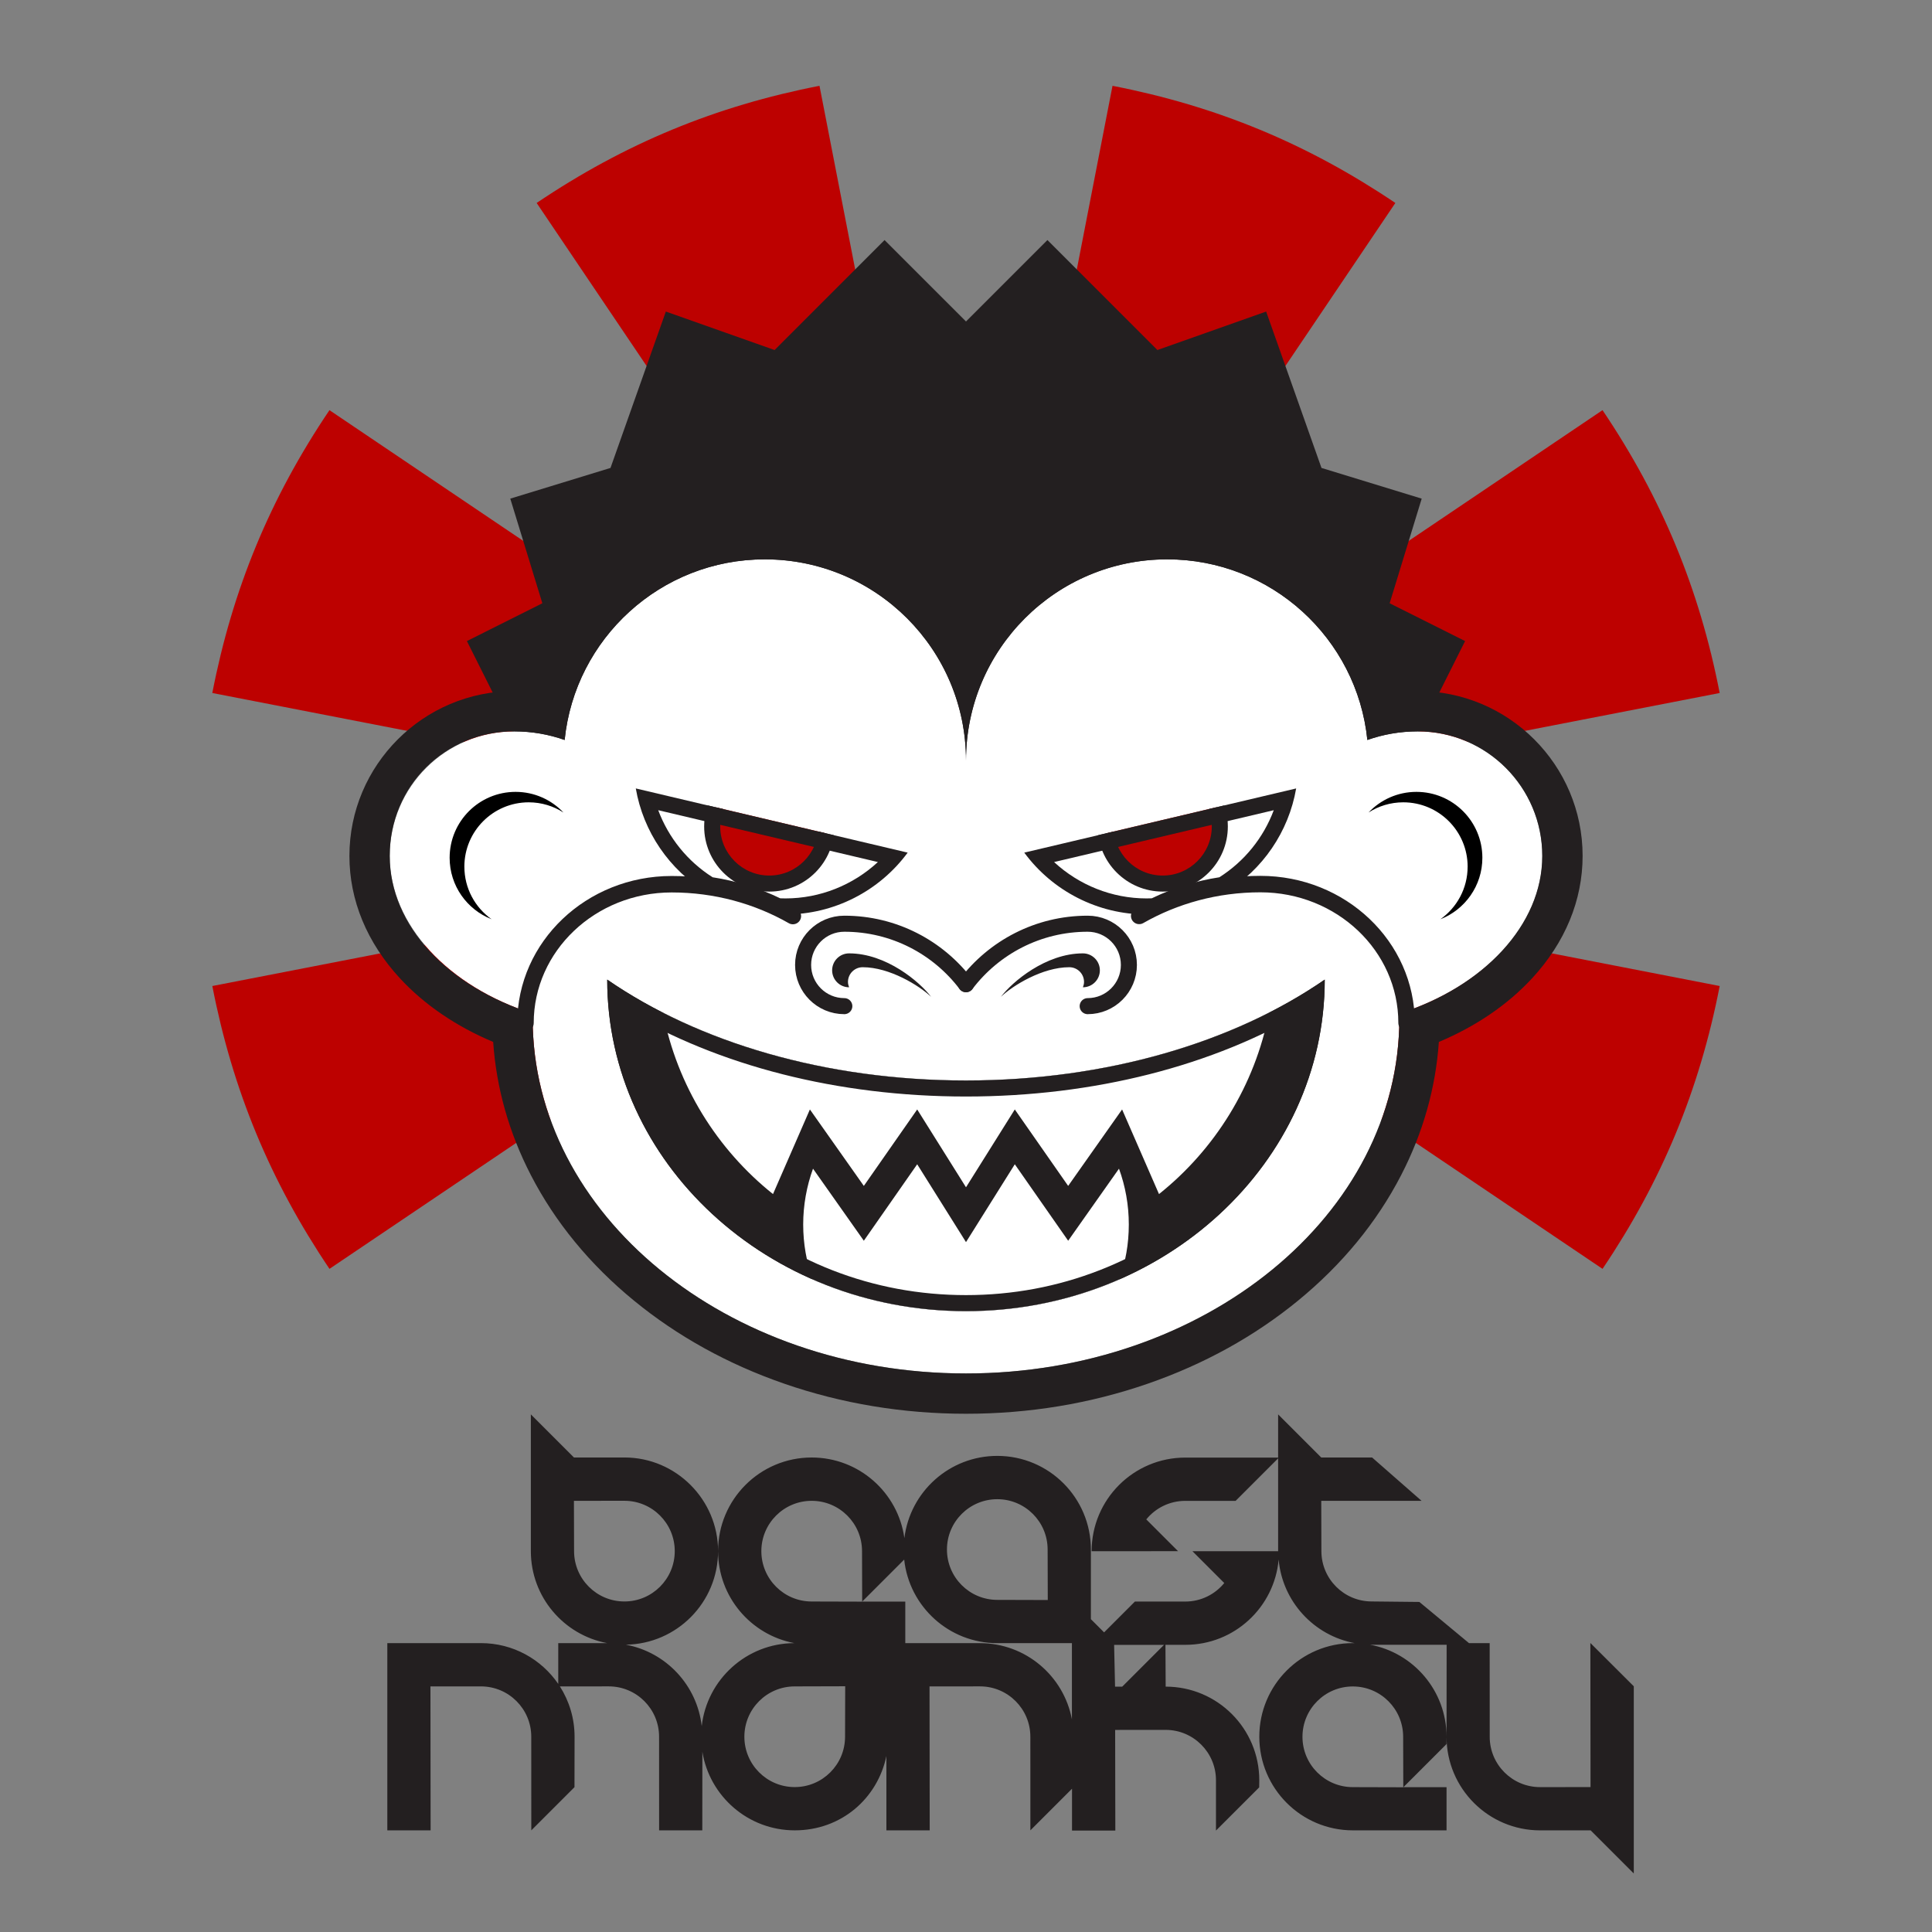 <svg xmlns="http://www.w3.org/2000/svg" xmlns:xlink="http://www.w3.org/1999/xlink" id="Layer_5" data-name="Layer 5" viewBox="0 0 1080 1080"><rect x="0" y="0" width="1080" height="1080" fill="#808080" stroke="none"/><defs><style>      .cls-1 {        stroke-width: 8.97px;      }      .cls-1, .cls-2, .cls-3 {        fill: none;      }      .cls-1, .cls-3 {        stroke: #231f20;        stroke-linecap: round;        stroke-miterlimit: 10;      }      .cls-4 {        clip-path: url(#clippath-2);      }      .cls-5, .cls-2, .cls-6, .cls-7, .cls-8 {        stroke-width: 0px;      }      .cls-9 {        clip-path: url(#clippath-1);      }      .cls-6 {        fill: #fff;      }      .cls-7 {        fill: #231f20;      }      .cls-10 {        clip-path: url(#clippath-3);      }      .cls-3 {        stroke-width: 9.2px;      }      .cls-8 {        fill: #bd0100;      }    </style><clipPath id="clippath"><rect id="SVGID" class="cls-2" x="-1180" y="-1180" width="1080" height="1080"></rect></clipPath><clipPath id="clippath-1"><rect id="SVGID-2" data-name="SVGID" class="cls-2" width="1080" height="1080"></rect></clipPath><clipPath id="clippath-2"><path id="SVGID-3" data-name="SVGID" class="cls-2" d="m355.42,440.74c4.16,24.1,18.67,45.52,39.81,58.26,13.71,1.91,26.7,6.04,38.61,12.02,29.11,1.82,56.76-11.55,73.58-34.4l-152-35.88Z"></path></clipPath><clipPath id="clippath-3"><path id="SVGID-4" data-name="SVGID" class="cls-2" d="m724.58,440.74c-4.16,24.1-18.67,45.52-39.81,58.26-13.71,1.91-26.7,6.04-38.61,12.02-29.11,1.82-56.76-11.55-73.58-34.4l152-35.88Z"></path></clipPath></defs><g class="cls-9"><g><path class="cls-7" d="m889.02,918.53l.1,80.46-28.22.02c-15.54,0-28.14-12.6-28.14-28.14l-.02-52.35h-11.56l-27.74-23.02-26.63-.28c-15.54,0-28.14-12.6-28.14-28.14l-.08-28.12h56.06s-27.62-24.2-27.62-24.2h-28.44s-24.11-24.11-24.11-24.11v24.15h-51.91c-28.9,0-52.34,23.43-52.34,52.33h24.21s24.1-.01,24.1-.01l-17.77-17.77c5.16-6.32,13.01-10.36,21.81-10.36h28.14l23.76-23.76v51.86s0,.03,0,.05h-23.78s-24.1.01-24.1.01l17.77,17.77c-5.16,6.32-13.01,10.36-21.81,10.36h-28.14l-17.23,17.23-7.38-7.38v-38.95c0-28.9-23.43-52.33-52.33-52.33-26.75,0-48.79,20.07-51.93,45.96-3.54-25.46-25.39-45.06-51.82-45.06-28.9,0-52.33,23.43-52.33,52.33,0,25.6,18.39,46.9,42.68,51.43-26.81.09-48.87,20.34-51.82,46.38-2.6-22.92-19.99-41.35-42.41-45.5,28.54-.42,51.55-23.67,51.55-52.32s-23.43-52.33-52.33-52.33h-28.23l-24.1-24.1v76.44c0,25.59,18.37,46.88,42.65,51.43h-27.33v22.81c-9.43-13.77-25.26-22.81-43.21-22.81h-52.34v104.67s24.2,0,24.2,0l-.1-80.46,28.22-.02c15.54,0,28.14,12.6,28.14,28.14l.02,52.34,24.14-24.14.05-28.2c0-10.36-3.02-20-8.21-28.13l27.31-.02c15.54,0,28.14,12.6,28.14,28.14l.02,52.34h24.14l.04-43.9c4.03,24.89,25.62,43.9,51.65,43.9s46.24-17.82,51.22-41.54v41.54s24.21,0,24.21,0l-.1-80.46,28.22-.02c15.54,0,28.14,12.6,28.14,28.14l.02,52.34,23.27-23.27v23.39s24.21,0,24.21,0l-.1-56.26,28.22-.02c15.54,0,28.14,12.6,28.14,28.14v28.14l24.16-24.14.05-3.99c0-28.9-23.43-52.33-52.33-52.33l-.12-23.37h11.15c27.34,0,49.76-20.96,52.12-47.68,2.1,23.51,19.75,42.54,42.59,46.75-.36,0-.71-.03-1.07-.03-28.9,0-52.33,23.43-52.33,52.33s23.43,52.34,52.33,52.34h52.34v-24.14h-24.1l24.1-24.1v-4.09h0c0-25.65-18.45-46.97-42.8-51.45.36,0,.71.03,1.07.03h41.78l-.05,51.43c0,28.9,23.43,52.33,52.33,52.33h28.23l24.11,24.1v-104.64s-24.2-24.14-24.2-24.14Zm-568.11-51.44l-.08-28.12,28.22-.02c15.54,0,28.14,12.6,28.14,28.14s-12.6,28.14-28.14,28.14-28.14-12.6-28.14-28.14Zm236.58-29.03c15.54,0,28.14,12.6,28.14,28.14l.08,28.22-28.22-.08c-15.54,0-28.14-12.6-28.14-28.14s12.6-28.14,28.14-28.14Zm-85.1,132.79c0,15.54-12.6,28.14-28.14,28.14s-28.14-12.6-28.14-28.14,12.6-28.14,28.14-28.14l28.22-.08-.08,28.22Zm-18.65-75.6c-15.54,0-28.14-12.6-28.14-28.14s12.6-28.14,28.14-28.14,28.14,12.6,28.14,28.14l.08,28.22-28.22-.08Zm145.47,65.9c-4.56-24.26-25.84-42.62-51.42-42.62h-41.73v-23.23h-24.1l23.49-23.49c2.8,26.26,25.02,46.72,52.03,46.72h41.73v42.62Zm28.11-18.29h-4l-.52-23.37h27.89l-23.37,23.37Zm157.05,28.02l.08,28.22-28.22-.08c-15.54,0-28.14-12.6-28.14-28.14s12.6-28.14,28.14-28.14,28.14,12.6,28.14,28.14Z"></path><g><g><path class="cls-8" d="m540,469.29L299.99,113.46c49.13-33.14,99.94-54.18,158.11-65.49l81.9,421.32Z"></path><path class="cls-8" d="m540,469.29l-421.32-81.9c11.31-58.17,32.35-108.98,65.49-158.11l355.82,240.01Z"></path><path class="cls-8" d="m540,469.29l-355.82,240.01c-33.14-49.13-54.18-99.94-65.49-158.11l421.32-81.9Z"></path><path class="cls-8" d="m540,469.29l421.32,81.9c-11.31,58.17-32.35,108.98-65.49,158.11l-355.82-240.01Z"></path><path class="cls-8" d="m540,469.29l355.82-240.01c33.14,49.13,54.18,99.94,65.49,158.11l-421.32,81.9Z"></path><path class="cls-8" d="m540,469.29l81.9-421.32c58.17,11.31,108.98,32.35,158.11,65.49l-240.01,355.82Z"></path></g><g><polygon class="cls-7" points="776.82 337.23 794.74 278.74 738.72 261.58 707.78 174.16 647 195.67 585.52 134.19 540 179.71 494.47 134.19 433 195.67 372.21 174.16 341.27 261.58 285.25 278.74 303.18 337.23 261 358.36 310.58 457.33 540 457.33 540 457.33 769.41 457.33 818.99 358.36 776.82 337.23"></polygon><g><path class="cls-6" d="m862.14,478.47c0-38.45-31.17-69.62-69.62-69.62-9.87,0-19.35,1.69-28.16,4.8-5.76-56.71-53.66-100.97-111.89-100.97-62.12,0-112.47,50.35-112.47,112.47,0-62.12-50.35-112.47-112.47-112.47-58.23,0-106.13,44.26-111.89,100.97-8.81-3.11-18.29-4.8-28.16-4.8-38.45,0-69.62,31.17-69.62,69.62s32.88,73.15,79.96,88.14c-.03.92-.05,1.85-.05,2.79,0,109.55,108.45,198.37,242.23,198.37s242.23-88.81,242.23-198.37c0-.93-.02-1.86-.05-2.79,47.08-14.99,79.96-48.82,79.96-88.14Z"></path><path class="cls-7" d="m652.47,312.68c58.23,0,106.13,44.26,111.89,100.97,8.81-3.11,18.29-4.8,28.16-4.8,38.45,0,69.62,31.17,69.62,69.62s-32.88,73.15-79.96,88.14c.03.92.05,1.85.05,2.79,0,109.56-108.45,198.37-242.23,198.37s-242.23-88.81-242.23-198.37c0-.93.02-1.86.05-2.79-47.08-14.99-79.96-48.82-79.96-88.14s31.17-69.62,69.62-69.62c9.87,0,19.35,1.69,28.16,4.8,5.76-56.71,53.66-100.97,111.89-100.97,62.12,0,112.47,50.35,112.47,112.47,0-62.12,50.35-112.47,112.47-112.47m0-22.53c-36.06,0-69.96,14.04-95.46,39.54-6.41,6.41-12.09,13.35-17.01,20.72-4.92-7.37-10.6-14.31-17.01-20.72-25.5-25.5-59.4-39.54-95.46-39.54-33.65,0-65.89,12.46-90.78,35.07-18.46,16.78-31.76,38.1-38.7,61.61-3.5-.34-7.03-.52-10.57-.52-50.81,0-92.15,41.34-92.15,92.15,0,24.79,9.79,48.47,28.32,68.5,13.62,14.72,31.41,26.82,52.04,35.49,1.78,25.79,8.86,50.79,21.1,74.5,13.62,26.37,33.02,49.97,57.66,70.15,24.31,19.91,52.53,35.51,83.9,46.37,32.24,11.17,66.44,16.83,101.66,16.83s69.42-5.66,101.66-16.83c31.36-10.86,59.59-26.46,83.9-46.37,24.64-20.18,44.04-43.78,57.66-70.15,12.24-23.7,19.32-48.71,21.1-74.5,20.64-8.67,38.42-20.77,52.04-35.49,18.52-20.02,28.32-43.71,28.32-68.5,0-50.81-41.34-92.15-92.15-92.15-3.55,0-7.07.17-10.57.52-6.95-23.51-20.24-44.83-38.7-61.61-24.89-22.62-57.12-35.07-90.78-35.07h0Z"></path></g><path class="cls-5" d="m259.58,484.48c0-19.87,16.11-35.98,35.98-35.98,7.15,0,13.82,2.1,19.42,5.7-6.72-7.1-16.23-11.54-26.77-11.54-20.36,0-36.86,16.5-36.86,36.86,0,15.63,9.73,28.98,23.46,34.34-9.2-6.52-15.22-17.24-15.22-29.38Z"></path><path class="cls-5" d="m820.42,484.48c0-19.87-16.11-35.98-35.98-35.98-7.15,0-13.82,2.1-19.42,5.7,6.72-7.1,16.23-11.54,26.77-11.54,20.36,0,36.86,16.5,36.86,36.86,0,15.63-9.73,28.98-23.46,34.34,9.2-6.52,15.22-17.24,15.22-29.38Z"></path><path class="cls-3" d="m786.28,571.83c0-42.87-36.59-77.62-81.72-77.62-24.78,0-47.95,6.5-67.75,17.8"></path><path class="cls-3" d="m293.75,571.9c0-42.87,36.59-77.62,81.72-77.62,24.78,0,47.95,6.5,67.75,17.8"></path><g><path class="cls-1" d="m471.98,562.44c-12.72,0-23.04-10.31-23.04-23.04s10.31-23.04,23.04-23.04c27.77,0,52.44,13.27,68.02,33.81"></path><path class="cls-7" d="m520.54,557.27c-6.67-6.34-23.26-16.59-38.29-16.59-4.54,0-8.23,3.68-8.23,8.23,0,1.06.27,2.06.63,2.99-5.24,0-9.48-4.25-9.48-9.48s4.25-9.48,9.48-9.48c20.74,0,39.47,15.88,45.88,24.34Z"></path><path class="cls-1" d="m608.02,562.44c12.72,0,23.04-10.31,23.04-23.04s-10.31-23.04-23.04-23.04c-27.77,0-52.44,13.27-68.02,33.81"></path><path class="cls-7" d="m559.46,557.27c6.67-6.34,23.26-16.59,38.29-16.59,4.54,0,8.23,3.68,8.23,8.23,0,1.06-.27,2.06-.63,2.99,5.24,0,9.48-4.25,9.48-9.48s-4.25-9.48-9.48-9.48c-20.74,0-39.47,15.88-45.88,24.34Z"></path></g><g class="cls-4"><g><path class="cls-8" d="m430.03,493.92c-17.6,0-31.91-14.32-31.91-31.91s14.32-31.91,31.91-31.91,31.91,14.32,31.91,31.91-14.32,31.91-31.91,31.91Z"></path><path class="cls-7" d="m430.03,434.58c15.12,0,27.43,12.31,27.43,27.43s-12.3,27.43-27.43,27.43-27.43-12.31-27.43-27.43,12.3-27.43,27.43-27.43m0-8.97c-20.1,0-36.4,16.3-36.4,36.4s16.29,36.4,36.4,36.4,36.4-16.3,36.4-36.4-16.3-36.4-36.4-36.4h0Z"></path></g></g><g class="cls-10"><g><path class="cls-8" d="m649.97,493.92c-17.6,0-31.91-14.32-31.91-31.91s14.32-31.91,31.91-31.91,31.91,14.32,31.91,31.91-14.32,31.91-31.91,31.91Z"></path><path class="cls-7" d="m649.97,434.58c15.12,0,27.43,12.31,27.43,27.43s-12.3,27.43-27.43,27.43-27.43-12.31-27.43-27.43,12.3-27.43,27.43-27.43m0-8.97c-20.1,0-36.4,16.3-36.4,36.4s16.3,36.4,36.4,36.4,36.4-16.3,36.4-36.4-16.3-36.4-36.4-36.4h0Z"></path></g></g><path class="cls-7" d="m367.96,452.91l122.78,28.98c-13.92,12.91-32.39,20.33-51.62,20.33-.99,0-1.99-.02-2.98-.06-11.98-5.79-24.67-9.74-37.78-11.76-14.04-8.91-24.66-22.11-30.41-37.49m-12.54-12.17c4.16,24.1,18.67,45.52,39.81,58.26,13.71,1.91,26.7,6.04,38.61,12.02,1.77.11,3.53.17,5.28.17,27.14,0,52.49-13.1,68.29-34.57l-152-35.88h0Z"></path><path class="cls-7" d="m712.04,452.91c-5.75,15.38-16.36,28.57-30.41,37.49-13.11,2.02-25.8,5.97-37.78,11.76-.99.04-1.99.06-2.98.06-19.22,0-37.7-7.42-51.62-20.33l122.78-28.98m12.54-12.17l-152,35.88c15.8,21.47,41.15,34.57,68.29,34.57,1.75,0,3.52-.05,5.28-.17,11.91-5.97,24.9-10.11,38.61-12.02,21.15-12.75,35.65-34.16,39.81-58.26h0Z"></path><g><path class="cls-7" d="m740.55,547.61c-50.66,34.97-121.79,56.39-200.55,56.39-78.76,0-149.89-21.42-200.55-56.39,0,102.36,89.79,185.34,200.55,185.34s200.55-82.98,200.55-185.34Z"></path><path class="cls-6" d="m709.39,566.1c-46.94,23.88-105.66,37.9-169.39,37.9s-122.46-14.02-169.39-37.9h0c7.91,40.79,30.26,76.44,61.5,101.4l20.63-47.31,30.15,42.74,29.83-42.74,27.28,43.51,27.28-43.51,29.83,42.74,30.15-42.74,20.63,47.31c31.25-24.96,53.59-60.6,61.5-101.4h0Z"></path><path class="cls-6" d="m540,694.35l27.28-43.51,29.83,42.74,28.41-40.28c3.55,9.73,5.49,20.24,5.49,31.21s-1.87,21.12-5.31,30.71h0c-25.99,11.37-55.04,17.72-85.7,17.72s-59.71-6.36-85.7-17.72h0c-3.44-9.59-5.31-19.93-5.31-30.71s1.94-21.47,5.49-31.21l28.41,40.28,29.83-42.74,27.28,43.51Z"></path><path class="cls-7" d="m730.71,564.58c-4.19,40.57-23.34,78.25-54.99,107.49-17.59,16.26-38.09,29.03-60.93,37.95-23.68,9.26-48.85,13.95-74.8,13.95s-51.12-4.69-74.8-13.95c-22.83-8.93-43.33-21.69-60.93-37.95-31.65-29.25-50.8-66.92-54.99-107.49,52.31,31.3,119.27,48.38,190.71,48.38s138.41-17.08,190.71-48.38m9.84-16.98c-50.66,34.97-121.79,56.39-200.55,56.39s-149.89-21.42-200.55-56.39c0,102.36,89.79,185.34,200.55,185.34s200.55-82.98,200.55-185.34h0Z"></path></g></g></g></g></g></svg>